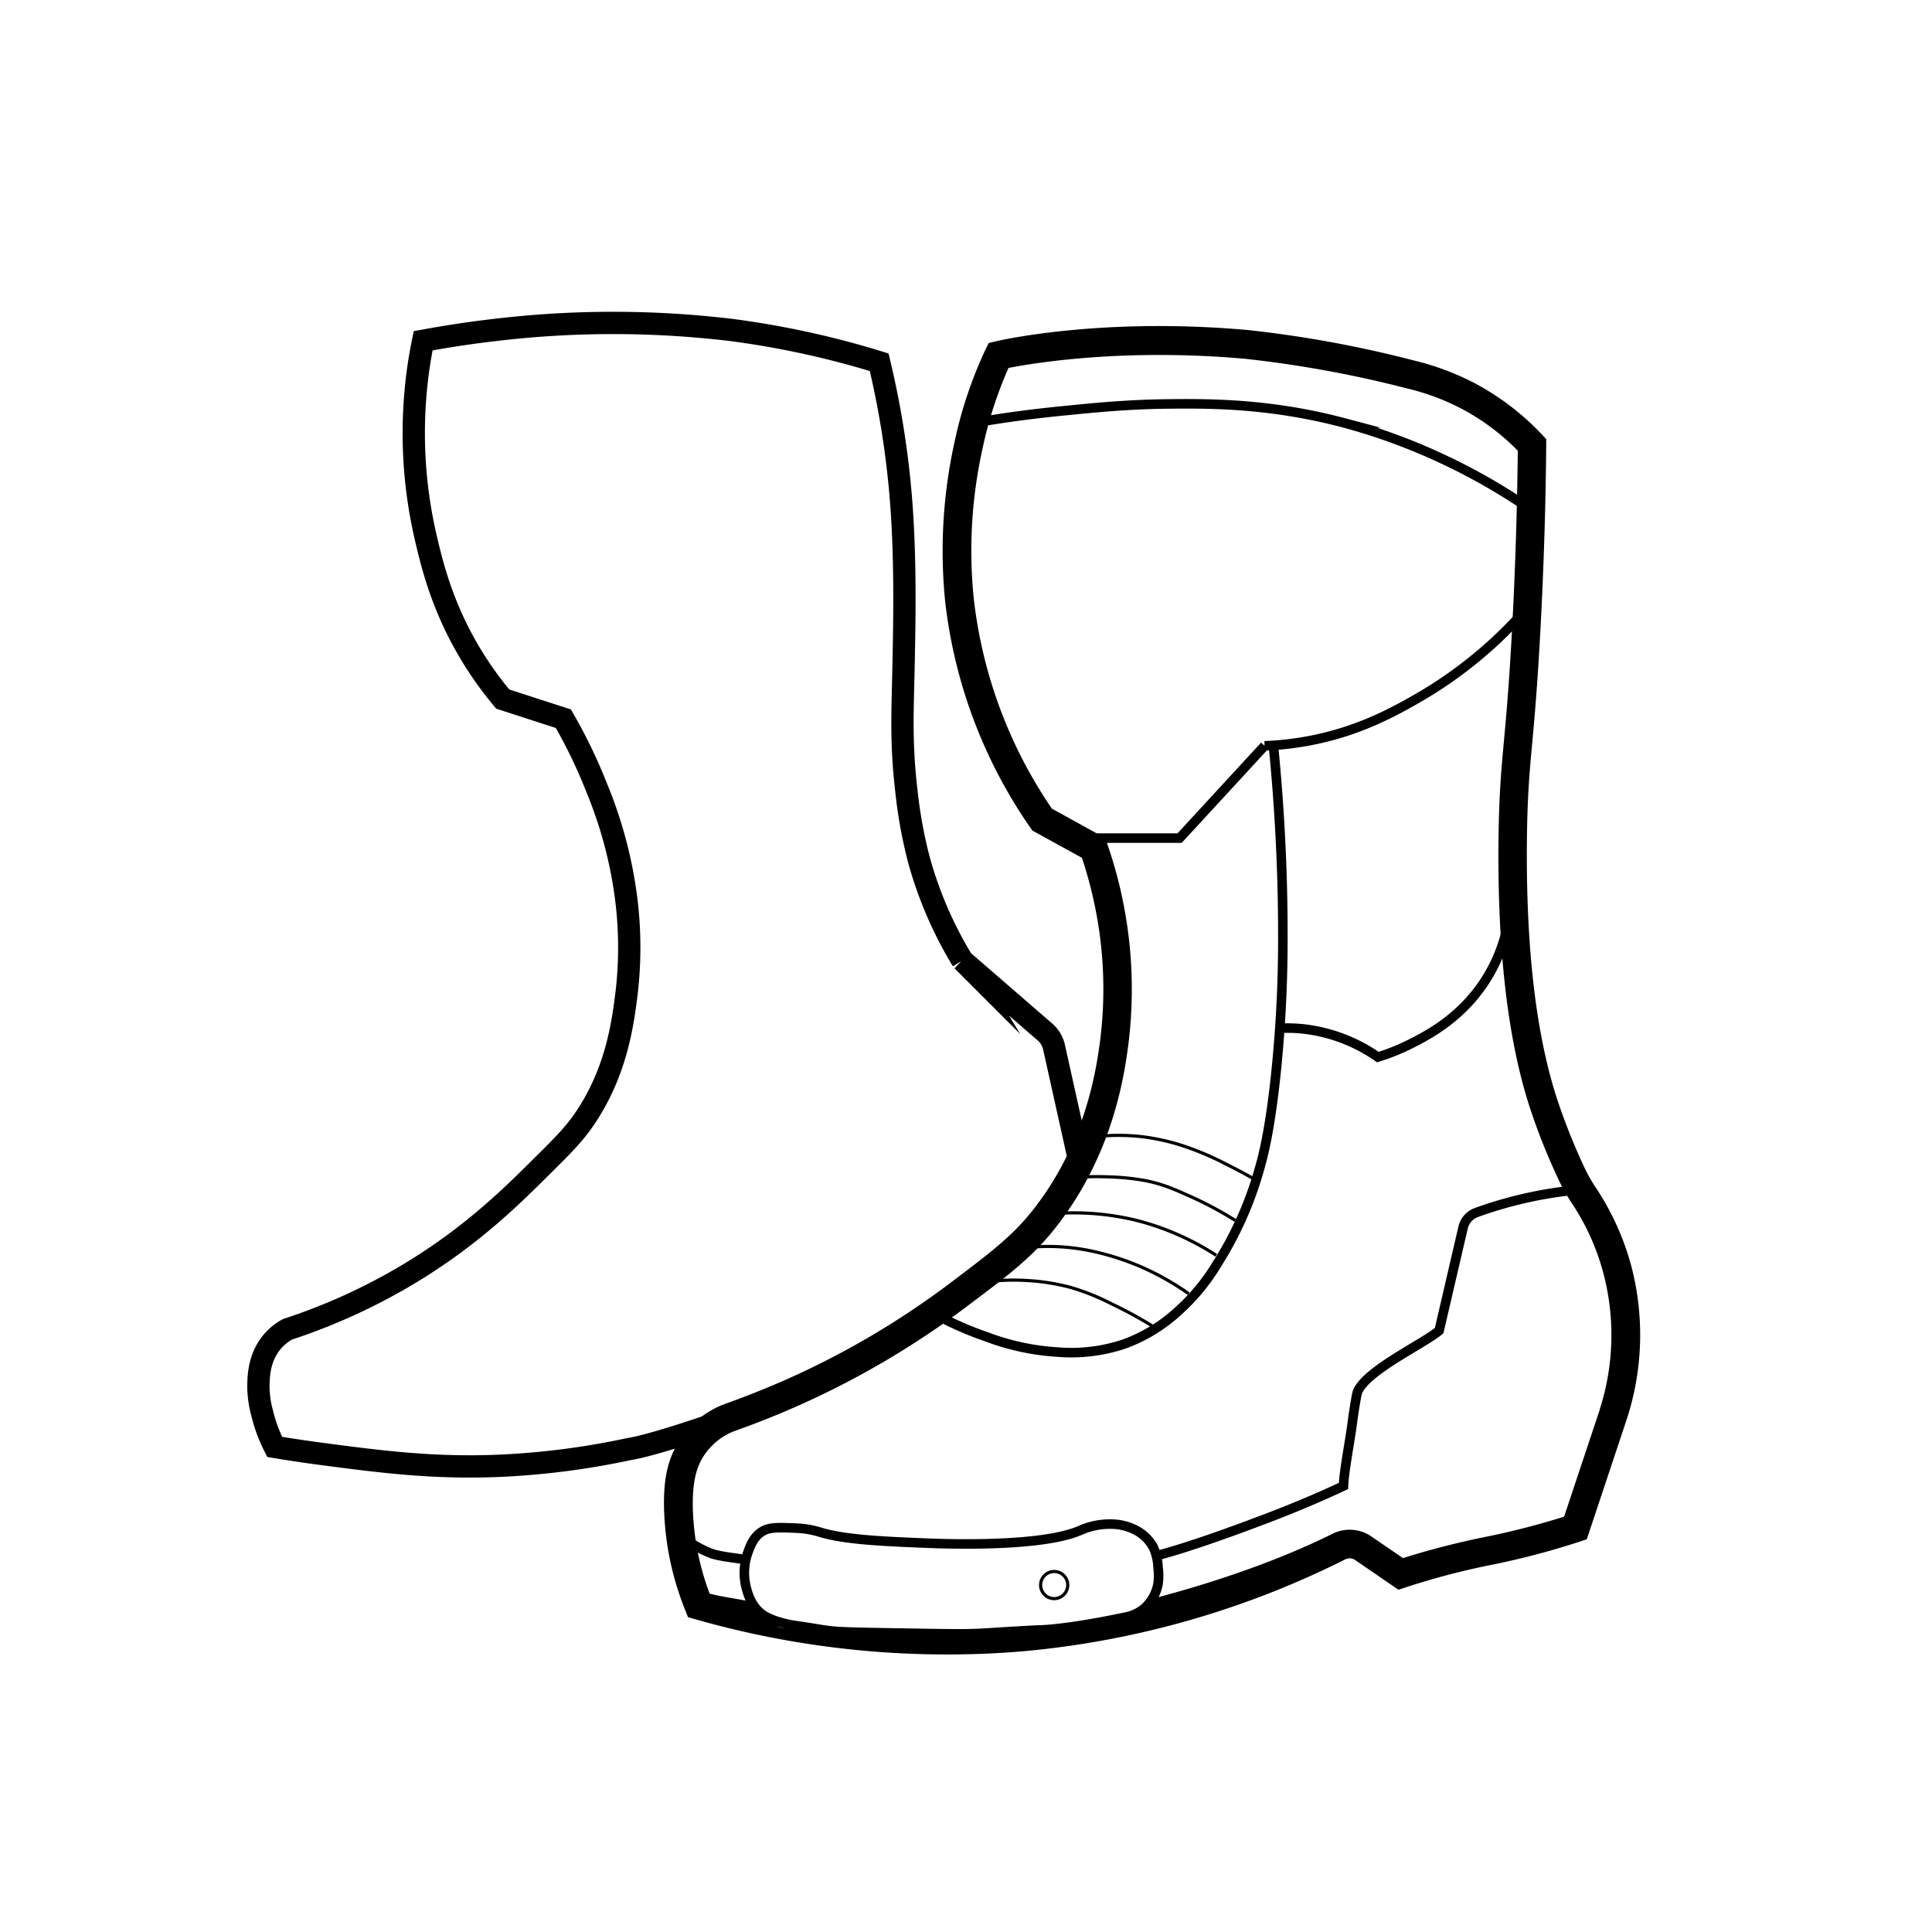 <svg id="Laag_4" data-name="Laag 4" xmlns="http://www.w3.org/2000/svg" viewBox="0 0 500 500"><defs><style>.cls-1,.cls-2,.cls-3{fill:none;stroke:#000;stroke-miterlimit:10;}.cls-1{stroke-width:2.47px;}.cls-2{stroke-width:5.77px;}.cls-3{stroke-width:0.82px;}</style></defs><path d="M422.21,327.77a69,69,0,0,0-9.2-20.39,38.14,38.14,0,0,1-2.69-4.66A156.69,156.69,0,0,1,403.17,285c-5.65-16.89-8.33-39.88-8-68.32.14-10.9.65-16.49,1.35-24.22.64-6.94,1.42-15.57,2.23-31.14s1.28-31,1.41-46.17l0-1.49-1-1.09a67.06,67.06,0,0,0-17.49-13.39,69,69,0,0,0-15.92-5.93,298.27,298.27,0,0,0-42.74-7.83C285,82,258.69,88.1,257.59,88.36l-1.7.4-.78,1.56a109.77,109.77,0,0,0-8,23.73,130.67,130.67,0,0,0-2.51,41.54,128,128,0,0,0,22.06,58.63l.5.72L280,222a107.8,107.8,0,0,1,2.93,10.55,106.16,106.16,0,0,1,1.71,37.3c-1,7.17-3.73,26.22-17.5,43.52-5.35,6.73-11,10.95-22.15,19.37a216.35,216.35,0,0,1-42.81,24.85c-4.65,2-9.42,3.91-14.19,5.61a23.87,23.87,0,0,0-13.27,11.55c-2.14,4.15-3,8.77-2.87,15.47a75.65,75.65,0,0,0,5.53,26.6l.67,1.69,1.76.51a236.65,236.65,0,0,0,65.46,9.15c7.06,0,14.08-.31,20.91-.95a232.17,232.17,0,0,0,82-23.67,2.51,2.51,0,0,1,2.52.18l11.23,7.7,1.76-.59A192.27,192.27,0,0,1,385.9,405a199.92,199.92,0,0,0,23-6.05l1.76-.59,10.43-31.32A70.39,70.39,0,0,0,422.21,327.77Zm-8.18,37-9.24,27.74a200,200,0,0,1-20.46,5.26,205.6,205.6,0,0,0-21.24,5.47l-8.19-5.61a9.9,9.9,0,0,0-10-.71c-14.55,7.22-31.4,12.84-46.51,16.79-.63,1.29.39.92-1,2.12a12.51,12.51,0,0,1-5.68,2.69c-15.66,3.29-22.17,3.4-23,3.38-5.18.27-8.42.48-10.86.63-3.86.25-5.72.37-9.89.37-2.44,0-5.68,0-10.58-.12-19.1-.32-21.74,0-26.11-.94-1.83-.39-3.9-1.71-7.67-2.24-.16,0-.38,1.72-.63,1.71-1.47-.08-1.55-.22-4.05-2l-2.63-2.64c-1.88-1.32-.4-.44-1.14-2-3-.7-8.56-1.43-11.5-2.25a67.71,67.71,0,0,1-4.35-22.28c-.12-6.77,1-9.83,2-11.92a16.52,16.52,0,0,1,9.16-8c4.93-1.75,9.86-3.7,14.67-5.79a224,224,0,0,0,44.3-25.73c11.7-8.79,17.57-13.21,23.51-20.68,15-18.88,17.94-39.38,19-47.1a114.73,114.73,0,0,0-5.44-52.69l-.47-1.34-13.82-7.63A120.25,120.25,0,0,1,252,154.81a122.05,122.05,0,0,1,2.4-39.25A104,104,0,0,1,261,95.23c6.39-1.26,29.89-5.19,61.36-2.36A295.17,295.17,0,0,1,364,100.49a61.12,61.12,0,0,1,14.29,5.31,59,59,0,0,1,14.51,10.84c-.15,14.63-.61,29.54-1.38,44.34-.8,15.42-1.58,24-2.21,30.85-.72,7.9-1.24,13.61-1.39,24.79-.37,29.28,2.44,53.09,8.35,70.78a161.7,161.7,0,0,0,7.5,18.53,45.15,45.15,0,0,0,3.19,5.56A61.21,61.21,0,0,1,415,329.68,62.78,62.78,0,0,1,414,364.78Z"/><path class="cls-1" d="M253.52,109.19c5.84-1,13.67-2.12,23-3,6.62-.66,15.1-1.51,25.06-1.64,11.25-.14,27.05-.22,46.37,4.92a155.18,155.18,0,0,1,26,9.6,157.59,157.59,0,0,1,20.61,11.71"/><path class="cls-1" d="M280.92,216.9h24.36l22-23.88a80.13,80.13,0,0,0,10.77-1.17c13.25-2.37,22.5-7.54,28.57-11A110.84,110.84,0,0,0,392.86,160"/><path class="cls-1" d="M243.69,341a84.59,84.59,0,0,0,11.47,4.91,62.5,62.5,0,0,0,18.5,4A43,43,0,0,0,291,347.81a41.43,41.43,0,0,0,13.58-8.2A53.09,53.09,0,0,0,315.05,327a92.69,92.69,0,0,0,11.07-25.12c.75-2.65,2.63-9.59,4.21-25.29A334.57,334.57,0,0,0,332,241.73c0-12.32-.48-28.55-2.34-47.77"/><path class="cls-1" d="M332.21,266.08a38.82,38.82,0,0,1,5.38.24,41.86,41.86,0,0,1,19,7.25,54.62,54.62,0,0,0,8.66-3.51c4.31-2.18,12.59-6.51,18.74-15.69a42.38,42.38,0,0,0,6.32-15.45"/><path class="cls-1" d="M197.32,417.83c-2.92-2.06-3.81-5.47-4.21-7a15.56,15.56,0,0,1,.47-9.13c.65-1.76,1.49-4.05,3.74-5.39,1.29-.76,2.67-1,5.62-.94,4,.11,6,.16,9.37,1.18,6.52,2,17.27,2.39,27.4,2.81,3.74.15,29.44,1.21,39.81-3.28a18.67,18.67,0,0,1,8-1.64,13.78,13.78,0,0,1,6.56,1.64,10.73,10.73,0,0,1,4.44,4.45,13.43,13.43,0,0,1,1.18,5.15,15.22,15.22,0,0,1,0,4.21,11.22,11.22,0,0,1-3.52,6.33,10.73,10.73,0,0,1-4.86,2.28c-16.37,3.44-22.65,3.34-22.65,3.34-18.09.92-12.74,1.18-31.26.87-26.93-.44-19.25-.3-32.14-2.1C204.16,420.43,199.87,419.62,197.32,417.83Z"/><path class="cls-1" d="M176.6,397.75A28.65,28.65,0,0,0,184,402c2,.78,6.51,1.23,8.08,1.5"/><path class="cls-1" d="M406,308.17a106.38,106.38,0,0,0-12.82,2.29,104.84,104.84,0,0,0-11.1,3.34,5.42,5.42,0,0,0-3.43,3.88l-6.2,26.67c-3.95,3.44-20.28,10.95-21.32,16.58-.43,2.31-.82,4.74-1.15,7.28-.58,4.52-2.14,12.47-2.29,16.36-5.75,2.7-12,5.36-18.62,7.91-9.55,3.65-20.82,7.74-29.23,10"/><path class="cls-2" d="M279.28,300.27,272.78,271a7.33,7.33,0,0,0-2.34-3.92l-21.37-18.51a102.24,102.24,0,0,1-11.24-26,120.91,120.91,0,0,1-3.27-18c-1.47-12.65-.95-20.69-.71-32.78.23-11.29.55-27.31-.7-42.85a231.32,231.32,0,0,0-5.62-35.19,231.29,231.29,0,0,0-38.4-8.37,257.67,257.67,0,0,0-60.89,0c-7.84.9-14.3,2-18.73,2.81a117,117,0,0,0-2.11,15.22,119.29,119.29,0,0,0,2.81,35.83c1.71,7.31,4.48,18.7,12.41,31.38a92.88,92.88,0,0,0,7.49,10.3L145.8,186a132.73,132.73,0,0,1,8.67,18,111.87,111.87,0,0,1,7.73,29.74,101.59,101.59,0,0,1,0,22.94c-1,8.1-2.59,20.3-10.54,32.32-2.73,4.13-5.53,7-11,12.41-8.29,8.26-19.25,19.2-36.53,29.27a154.75,154.75,0,0,1-29.74,13.35,14.2,14.2,0,0,0-4,3.28c-3.31,4-3.45,8.69-3.51,11a26.07,26.07,0,0,0,.93,7.25,39,39,0,0,0,3.28,8.9c3.05.51,7.41,1.19,12.65,1.88,14.82,1.94,28.51,3.74,45.66,3A202.38,202.38,0,0,0,162.9,375c8.09-1.3,31.72-9.7,38.87-12.88"/><path class="cls-3" d="M257.15,331.53a57.82,57.82,0,0,1,9-.11,56,56,0,0,1,10.89,1.75,59,59,0,0,1,10.54,4.22,112.56,112.56,0,0,1,10.77,5.85"/><path class="cls-3" d="M265.82,322.87a53.21,53.21,0,0,1,9.72-.12,56,56,0,0,1,9.13,1.52,67.57,67.57,0,0,1,12.53,4.45,68.43,68.43,0,0,1,10.42,6.09"/><path class="cls-3" d="M274.13,314a68.13,68.13,0,0,1,9.48.12,69.25,69.25,0,0,1,10.66,1.75,70,70,0,0,1,20.49,9"/><path class="cls-3" d="M280.1,304.6c1.89-.09,4.45-.14,7.5,0a59.68,59.68,0,0,1,8.78.94c4.56.89,7.68,2.3,11.94,4.21a94.68,94.68,0,0,1,11.36,6.09"/><path class="cls-3" d="M284.67,294.06a52.75,52.75,0,0,1,10.89.12,56.61,56.61,0,0,1,9.83,2.11,74.91,74.91,0,0,1,11.95,5c3.05,1.51,5.53,2.88,7.25,3.87"/><circle class="cls-3" cx="272.82" cy="410.21" r="3.51"/></svg>